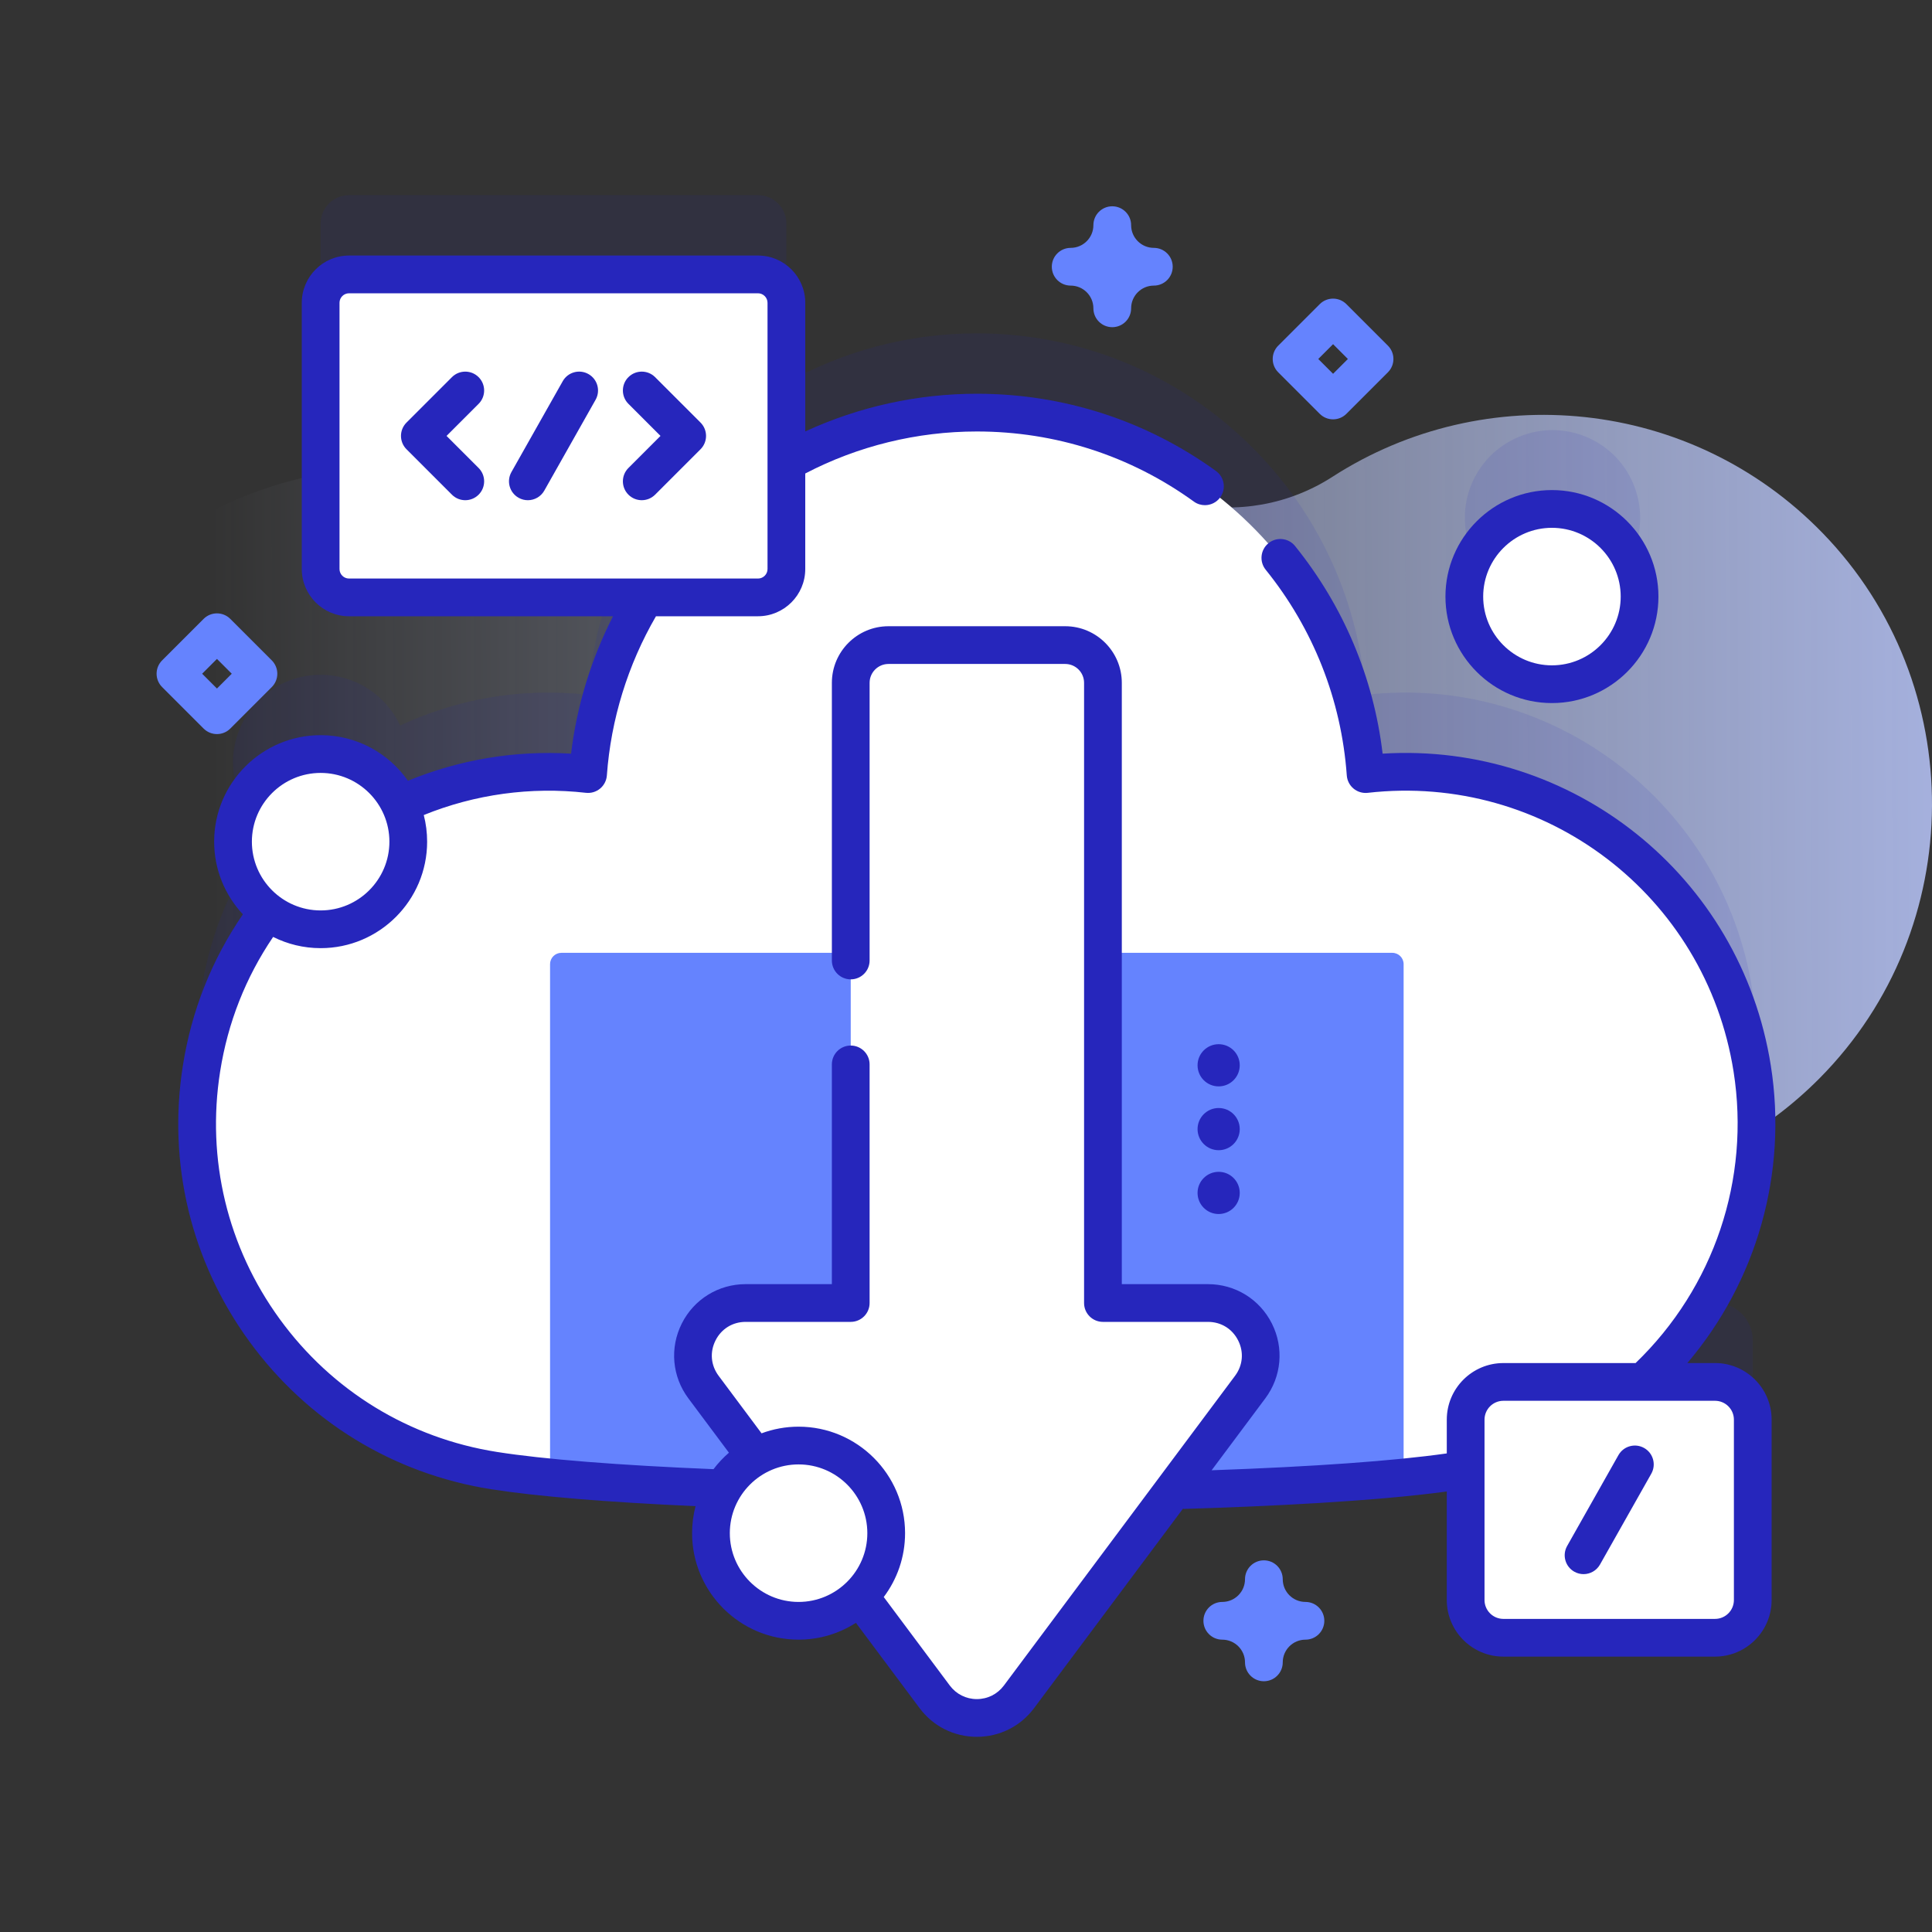 <svg id="Capa_1" enable-background="new 0 0 512 512" height="512" viewBox="0 0 512 512" width="512" xmlns="http://www.w3.org/2000/svg" xmlns:xlink="http://www.w3.org/1999/xlink"><rect x="0" y="0" width="512" height="512" fill="#333333" stroke="none"/><linearGradient id="SVGID_1_" gradientTransform="matrix(1 0 0 -1 50.4 -7650.99)" gradientUnits="userSpaceOnUse" x1="5.986" x2="553.133" y1="-7905.795" y2="-7903.341"><stop offset="0" stop-color="#d2deff" stop-opacity="0"/><stop offset="1" stop-color="#b7c5ff"/></linearGradient><g><path d="m482.969 141.221c-34.945-35.948-89.48-40.907-129.831-14.878-11.48 7.405-25.381 9.888-38.717 6.927-31.565-7.009-64.584-2.222-92.707 13.042-18.907 10.261-41.936 8.477-59.579-3.83-11.712-8.169-25.312-14.023-40.257-16.777-55.438-10.217-109.337 26.553-119.994 81.907-10.899 56.609 26.628 111.012 83.196 121.089 13.821 2.462 27.488 2.047 40.388-.816 20.936-4.646 42.81 3.122 56.321 19.776 8.528 10.512 18.812 19.894 30.757 27.689 61.731 40.28 144.427 22.89 184.707-38.84.043-.065.085-.131.128-.196 7.377-11.349 18.851-19.44 32.12-22.119 19.353-3.907 37.801-13.404 52.756-28.495 39.373-39.732 39.701-104.371.712-144.479z" fill="url(#SVGID_1_)"/><path d="m454.501 345.222h-19.058c22.107-20.398 33.945-51.104 28.904-83.046-7.804-49.453-53.183-83.631-102.447-78.043-3.85-53.544-48.504-95.788-103.029-95.788-18.333 0-35.546 4.782-50.471 13.157v-42.257c0-4.155-3.368-7.523-7.523-7.523h-108.38c-4.155 0-7.523 3.368-7.523 7.523v70.549c0 4.155 3.368 7.523 7.523 7.523h78.509c-8.54 13.784-13.934 29.723-15.163 46.817-17.613-1.998-34.727 1.089-49.807 8.138-3.691-7.937-11.732-13.443-21.062-13.443-12.825 0-23.222 10.397-23.222 23.222 0 7.587 3.64 14.323 9.267 18.56-8.924 11.814-15.157 25.929-17.624 41.576-8.014 50.82 26.686 98.514 77.505 106.528 50.333 7.938 205.617 7.942 255.953-.002.522-.082 1.04-.176 1.559-.266v34.574c0 5.523 4.478 10.001 10.001 10.001h56.088c5.523 0 10.001-4.478 10.001-10.001v-47.798c0-5.523-4.478-10.001-10.001-10.001z" fill="#2626bc" opacity=".1"/><ellipse cx="411.281" cy="137.096" fill="#2626bc" opacity=".1" rx="23.222" ry="23.222" transform="matrix(.922 -.388 .388 .922 -20.968 170.392)"/><path d="m464.348 283.178c-7.804-49.453-53.183-83.631-102.447-78.043-3.85-53.544-48.504-95.788-103.029-95.788s-99.179 42.244-103.029 95.788c-49.268-5.589-94.649 28.596-102.448 78.052-8.014 50.82 26.686 98.514 77.505 106.528 50.333 7.938 205.617 7.942 255.953-.002 50.819-8.018 85.514-55.716 77.495-106.535z" fill="#fff"/><path d="m371.974 255.51v136.044c-55.316 5.491-170.877 5.491-226.203 0v-136.044c0-1.657 1.343-3 3-3h220.202c1.658 0 3.001 1.343 3.001 3z" fill="#6583fe"/><path d="m320.138 345.314h-27.848v-164.356c0-5.523-4.478-10.001-10.001-10.001h-46.834c-5.523 0-10.001 4.478-10.001 10.001v164.355h-27.848c-11.473 0-18.034 13.085-11.172 22.279l61.266 82.083c5.575 7.469 16.768 7.469 22.344 0l61.266-82.083c6.862-9.193.301-22.278-11.172-22.278z" fill="#fff"/><path d="m200.878 158.319h-108.381c-4.155 0-7.523-3.368-7.523-7.523v-70.549c0-4.155 3.368-7.523 7.523-7.523h108.381c4.155 0 7.523 3.368 7.523 7.523v70.549c0 4.155-3.368 7.523-7.523 7.523z" fill="#fff"/><g fill="#2626bc"><path d="m123.302 132.56c-1.28 0-2.56-.488-3.536-1.465l-12.037-12.037c-1.954-1.953-1.954-5.12 0-7.073l12.037-12.037c1.952-1.953 5.12-1.953 7.072 0 1.953 1.953 1.953 5.12 0 7.073l-8.501 8.501 8.501 8.501c1.953 1.953 1.953 5.12 0 7.073-.976.975-2.256 1.464-3.536 1.464z"/><path d="m170.073 98.483c1.28 0 2.56.488 3.536 1.465l12.037 12.037c1.953 1.953 1.953 5.12 0 7.073l-12.037 12.037c-1.952 1.953-5.12 1.953-7.072 0-1.953-1.953-1.953-5.12 0-7.073l8.501-8.501-8.501-8.501c-1.953-1.953-1.953-5.12 0-7.073.976-.975 2.256-1.464 3.536-1.464z"/><path d="m139.885 132.561c-.833 0-1.677-.209-2.454-.647-2.406-1.358-3.255-4.409-1.896-6.814l13.594-24.075c1.358-2.405 4.409-3.254 6.813-1.896 2.406 1.358 3.255 4.409 1.896 6.814l-13.594 24.075c-.918 1.628-2.613 2.543-4.359 2.543z"/></g><path d="m454.501 434.024h-56.088c-5.523 0-10.001-4.478-10.001-10.001v-47.798c0-5.523 4.478-10.001 10.001-10.001h56.088c5.523 0 10.001 4.478 10.001 10.001v47.798c0 5.523-4.478 10.001-10.001 10.001z" fill="#fff"/><path d="m419.656 417.162c-.833 0-1.677-.209-2.453-.647-2.406-1.358-3.254-4.408-1.896-6.813l13.593-24.073c1.358-2.405 4.409-3.253 6.812-1.896 2.406 1.358 3.254 4.408 1.896 6.813l-13.593 24.073c-.92 1.628-2.614 2.543-4.359 2.543z" fill="#2626bc"/><circle cx="211.632" cy="406.306" fill="#fff" r="23.222"/><circle cx="84.974" cy="223.052" fill="#fff" r="23.222"/><ellipse cx="411.281" cy="158.099" fill="#fff" rx="23.222" ry="23.222" transform="matrix(.922 -.388 .388 .922 -29.12 172.039)"/><path d="m454.501 361.224h-7.339c18.412-21.67 26.621-50.335 22.126-78.825-7.952-50.359-52.62-85.788-102.881-82.674-2.393-20.175-10.36-39.105-23.206-55.025-1.733-2.149-4.882-2.486-7.031-.752s-2.485 4.883-.752 7.031c12.627 15.647 20.06 34.5 21.495 54.518.098 1.358.745 2.619 1.793 3.489 1.047.87 2.409 1.276 3.758 1.121 46.985-5.323 89.565 27.108 96.947 73.852 4.503 28.538-5.194 57.27-25.964 77.266h-35.034c-8.271 0-15.001 6.729-15.001 15.001v8.944c-13.928 1.985-35.286 3.516-62.317 4.468l14.221-19.053c4.313-5.779 4.985-13.374 1.753-19.819-3.231-6.446-9.72-10.451-16.931-10.451h-22.848v-159.357c0-8.271-6.729-15.001-15.001-15.001h-46.834c-8.271 0-15.001 6.729-15.001 15.001v73.582c0 2.762 2.239 5 5 5s5-2.238 5-5v-73.582c0-2.758 2.244-5.001 5.001-5.001h46.834c2.758 0 5.001 2.243 5.001 5.001v164.355c0 2.762 2.238 5 5 5h27.849c3.455 0 6.443 1.844 7.992 4.933s1.239 6.587-.828 9.355l-61.266 82.084c-1.704 2.283-4.316 3.593-7.165 3.593s-5.46-1.31-7.165-3.594l-17.507-23.455c3.547-4.718 5.652-10.579 5.652-16.923 0-15.562-12.66-28.222-28.222-28.222-3.449 0-6.754.625-9.812 1.762l-11.378-15.245c-2.067-2.77-2.376-6.268-.827-9.356s4.537-4.933 7.992-4.933h27.848c2.761 0 5-2.238 5-5v-63.23c0-2.762-2.239-5-5-5s-5 2.238-5 5v58.23h-22.848c-7.211 0-13.699 4.004-16.931 10.45s-2.561 14.041 1.752 19.819l10.748 14.4c-1.509 1.308-2.882 2.768-4.086 4.365-25.149-1.034-44.988-2.609-57.411-4.567-23.26-3.671-43.699-16.178-57.551-35.218s-19.459-42.335-15.789-65.595c2.039-12.946 6.768-24.935 14.046-35.669 3.793 1.899 8.067 2.974 12.589 2.974 15.562 0 28.222-12.66 28.222-28.222 0-2.434-.31-4.797-.892-7.052 13.567-5.507 28.373-7.548 42.973-5.893 1.35.155 2.71-.251 3.758-1.121s1.695-2.13 1.793-3.488c1.065-14.815 5.562-29.355 13.012-42.179h27.039c6.905 0 12.523-5.618 12.523-12.523v-25.308c13.94-7.284 29.632-11.138 45.469-11.138 20.824 0 40.715 6.426 57.52 18.581.886.642 1.911.949 2.927.949 1.55 0 3.077-.718 4.055-2.069 1.619-2.237 1.117-5.363-1.12-6.981-18.521-13.397-40.439-20.479-63.381-20.479-15.711 0-31.301 3.441-45.469 9.989v-34.09c0-6.905-5.618-12.523-12.523-12.523h-108.381c-6.905 0-12.523 5.618-12.523 12.523v70.549c0 6.905 5.618 12.523 12.523 12.523h69.953c-5.804 11.351-9.593 23.738-11.113 36.41-14.758-.898-29.566 1.559-43.231 7.184-5.107-7.297-13.568-12.083-23.132-12.083-15.562 0-28.222 12.66-28.222 28.221 0 7.438 2.897 14.209 7.616 19.255-8.258 12.057-13.614 25.54-15.908 40.104-4.087 25.897 2.157 51.835 17.581 73.035 15.423 21.199 38.18 35.125 64.08 39.213 12.06 1.9 30.729 3.444 54.209 4.494-.599 2.286-.921 4.682-.921 7.153 0 15.562 12.66 28.222 28.221 28.222 5.592 0 10.806-1.642 15.196-4.459l16.866 22.597c3.61 4.838 9.143 7.612 15.179 7.612s11.568-2.774 15.179-7.612l39.426-52.822c.116.008.227.034.344.034.051 0 .103-.001.154-.002 21.294-.643 49.918-1.961 69.437-4.612v28.759c0 8.271 6.729 15.001 15.001 15.001h56.088c8.271 0 15.001-6.729 15.001-15.001v-47.798c.001-8.27-6.729-15-15-15zm-364.527-210.428v-70.549c0-1.392 1.132-2.523 2.523-2.523h108.381c1.391 0 2.523 1.132 2.523 2.523v70.549c0 1.392-1.132 2.523-2.523 2.523h-108.381c-1.391 0-2.523-1.132-2.523-2.523zm-5 54.035c10.047 0 18.222 8.174 18.222 18.221 0 10.048-8.174 18.222-18.222 18.222s-18.222-8.174-18.222-18.222c0-10.047 8.175-18.221 18.222-18.221zm108.436 201.476c0-10.048 8.174-18.222 18.221-18.222s18.222 8.174 18.222 18.222-8.174 18.222-18.222 18.222-18.221-8.175-18.221-18.222zm266.092 17.716c0 2.758-2.243 5.001-5.001 5.001h-56.088c-2.758 0-5.001-2.243-5.001-5.001v-47.798c0-2.758 2.243-5.001 5.001-5.001h56.088c2.758 0 5.001 2.243 5.001 5.001z" fill="#2626bc"/><path d="m411.28 186.32c15.562 0 28.222-12.66 28.222-28.222s-12.66-28.222-28.222-28.222c-15.561 0-28.221 12.66-28.221 28.222s12.661 28.222 28.221 28.222zm0-46.443c10.048 0 18.222 8.174 18.222 18.222s-8.174 18.222-18.222 18.222c-10.047 0-18.221-8.174-18.221-18.222s8.174-18.222 18.221-18.222z" fill="#2626bc"/><g><g fill="#2626bc"><circle cx="322.956" cy="316.136" r="5.59"/><circle cx="322.956" cy="299.225" r="5.59"/><circle cx="322.956" cy="282.313" r="5.59"/></g><path d="m353.277 111.13c-1.279 0-2.56-.488-3.535-1.465l-10.995-10.995c-1.953-1.952-1.953-5.118 0-7.07l10.995-10.995c1.951-1.953 5.119-1.953 7.07 0l10.995 10.995c1.953 1.952 1.953 5.118 0 7.07l-10.995 10.995c-.975.976-2.255 1.465-3.535 1.465zm-3.923-15.995 3.924 3.924 3.924-3.924-3.924-3.924z" fill="#6583fe"/></g><path d="m57.495 194.539c-1.28 0-2.559-.488-3.536-1.465l-10.995-10.995c-1.953-1.952-1.953-5.118 0-7.07l10.995-10.995c1.953-1.953 5.118-1.953 7.071 0l10.996 10.995c.938.938 1.464 2.209 1.464 3.535s-.527 2.598-1.464 3.535l-10.996 10.995c-.976.977-2.256 1.465-3.535 1.465zm-3.924-15.995 3.924 3.924 3.924-3.924-3.924-3.924z" fill="#6583fe"/><path d="m294.76 86.708c-2.762 0-5-2.238-5-5 0-3.319-2.7-6.02-6.02-6.02-2.762 0-5-2.238-5-5s2.238-5 5-5c3.319 0 6.02-2.7 6.02-6.019 0-2.762 2.238-5 5-5s5 2.238 5 5c0 3.318 2.7 6.019 6.019 6.019 2.762 0 5 2.238 5 5s-2.238 5-5 5c-3.318 0-6.019 2.7-6.019 6.02 0 2.762-2.239 5-5 5z" fill="#6583fe"/><path d="m334.94 445.547c-2.762 0-5-2.238-5-5 0-3.318-2.7-6.019-6.02-6.019-2.762 0-5-2.238-5-5s2.238-5 5-5c3.319 0 6.02-2.7 6.02-6.02 0-2.762 2.238-5 5-5s5 2.238 5 5c0 3.319 2.7 6.02 6.019 6.02 2.762 0 5 2.238 5 5s-2.238 5-5 5c-3.318 0-6.019 2.7-6.019 6.019 0 2.761-2.238 5-5 5z" fill="#6583fe"/></g></svg>